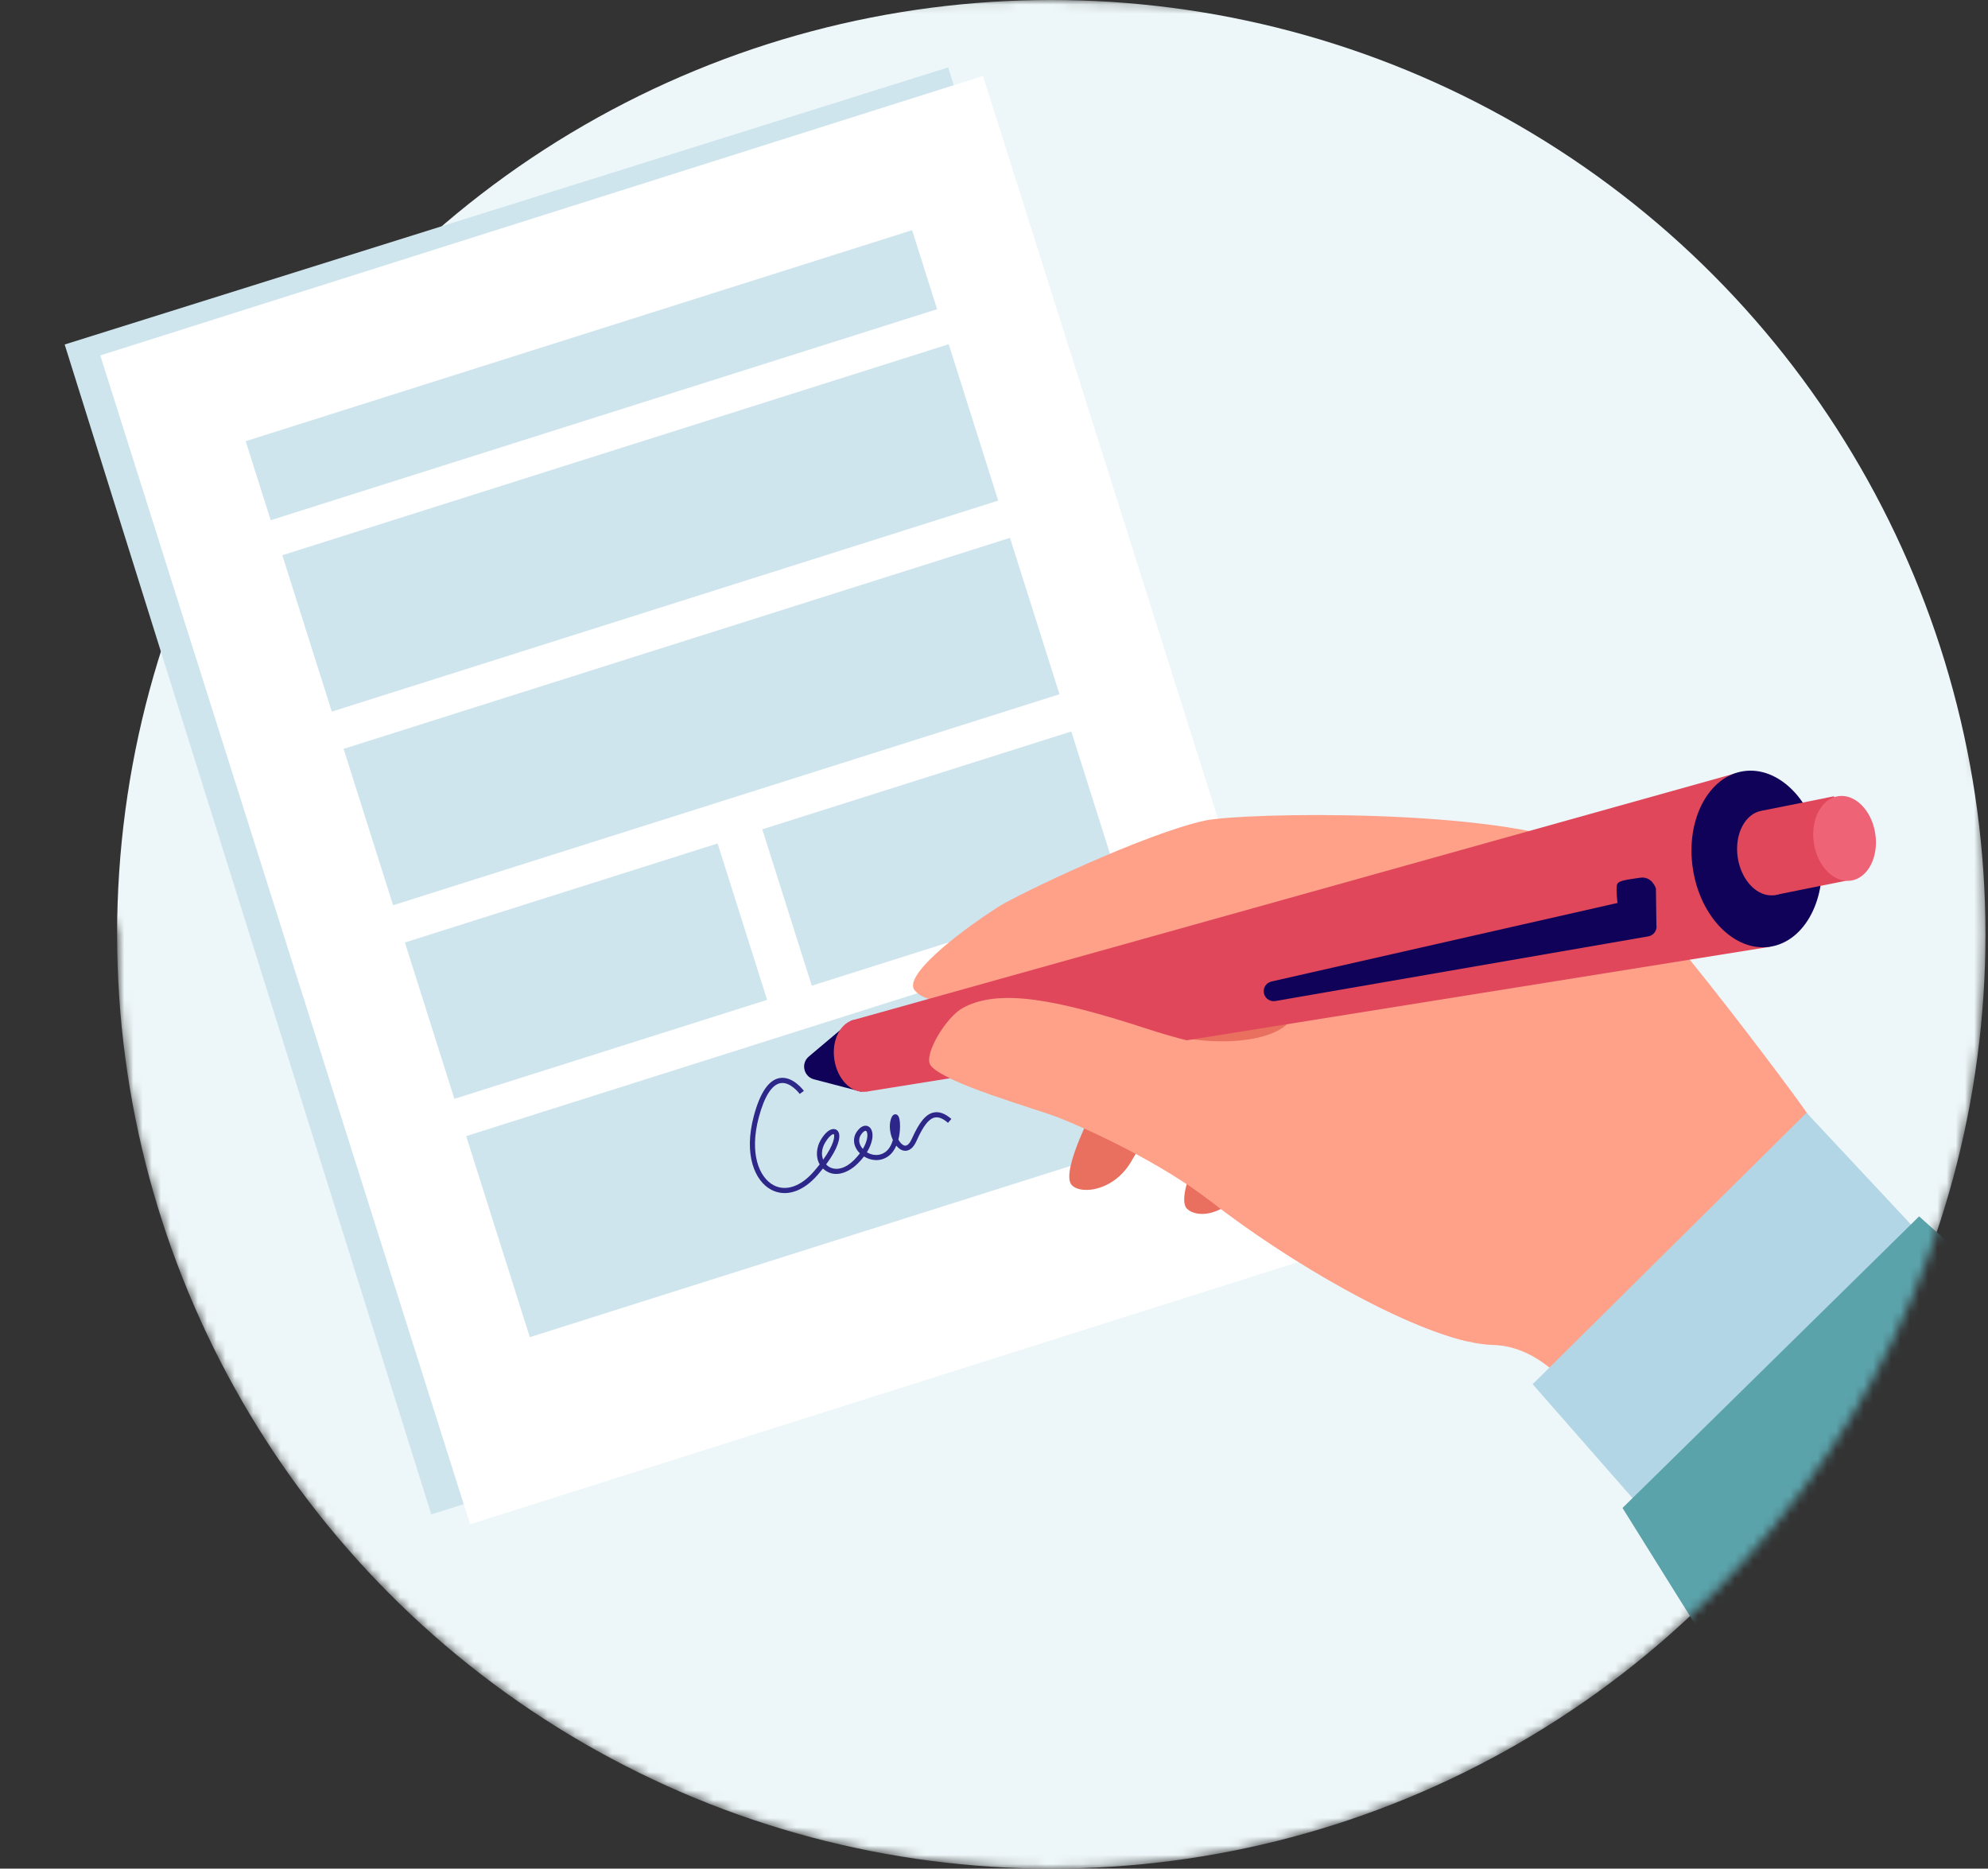 <svg width="216" height="203" viewBox="0 0 216 203" fill="none" xmlns="http://www.w3.org/2000/svg">
<rect x="0" y="0" width="216" height="203" fill="#333333" stroke="none"/>
<mask id="mask0_425_12188" style="mask-type:alpha" maskUnits="userSpaceOnUse" x="0" y="0" width="216" height="203">
<path d="M215.724 101.5C215.724 157.557 170.281 203 114.224 203C58.167 203 12.724 157.557 12.724 101.5C-18.776 26.279 5.724 4.76837e-06 114.224 0C170.281 0 215.724 19.279 215.724 101.5Z" fill="#EDF6F8"/>
</mask>
<g mask="url(#mask0_425_12188)">
<circle cx="114.224" cy="101.5" r="101.5" fill="#EDF6F8"/>
<path d="M103.021 7.325L7.027 37.425L46.86 164.516L142.855 134.416L103.021 7.325Z" fill="#CEE5EE"/>
<path d="M106.806 8.248L10.895 38.612L51.077 165.593L146.989 135.229L106.806 8.248Z" fill="white"/>
<rect x="30.673" y="60.318" width="75.948" height="17.82" transform="rotate(-17.567 30.673 60.318)" fill="#CEE5EE"/>
<rect x="26.695" y="47.928" width="75.948" height="9.004" transform="rotate(-17.567 26.695 47.928)" fill="#CEE5EE"/>
<rect x="37.332" y="81.353" width="75.948" height="17.82" transform="rotate(-17.567 37.332 81.353)" fill="#CEE5EE"/>
<rect x="50.65" y="123.421" width="75.948" height="22.912" transform="rotate(-17.567 50.65 123.421)" fill="#CEE5EE"/>
<rect x="43.991" y="102.387" width="35.641" height="17.82" transform="rotate(-17.567 43.991 102.387)" fill="#CEE5EE"/>
<rect x="82.823" y="90.093" width="35.216" height="17.82" transform="rotate(-17.567 82.823 90.093)" fill="#CEE5EE"/>
<path d="M137.542 98.017C137.542 98.017 134.883 106.85 132.375 108.774C129.867 110.697 121.869 115.326 120.054 118.176C119.49 119.063 115.585 126.263 116.256 128.403C116.71 129.85 120.896 129.73 122.951 126.106C126.524 119.808 130.926 118.306 133.826 116.961C138.772 114.664 141.42 113.008 139.755 114.83C139.755 114.83 133.82 119.673 131.784 122.313C131.234 123.026 127.898 129.348 128.828 131.12C129.331 132.078 132.838 133.078 136.3 127.646C138.575 124.077 142.138 123.726 145.357 122.842C148.143 122.076 157.697 122.531 157.697 122.531L155.816 110.43L137.543 98.018L137.542 98.017Z" fill="#E96F5F"/>
<path d="M186.245 172.443C184.378 169.597 182.61 166.937 181.045 164.626C180.17 163.34 179.359 162.159 178.631 161.119C177.452 159.44 176.486 158.125 175.807 157.297C174.07 155.18 171.904 151.667 169.044 149.142L169.042 149.143C167.107 147.43 164.855 146.175 162.198 146.11C155.619 145.948 141.584 138.267 131.523 130.473C126.035 126.224 118.139 122.621 115.024 121.4C112.573 120.44 102.452 117.616 101.104 115.721C100.311 114.605 102.77 110.502 104.609 109.497C108.55 107.341 114.798 108.553 124.747 111.802C134.225 114.897 143.468 112.137 139.619 107.9C129.47 96.731 103.957 113.011 99.38 107.583C98.148 106.123 103.43 101.753 108.481 98.509C110.557 97.177 124.372 90.569 130.896 89.15C134.979 88.263 162.561 87.759 172.111 92.006C176.508 93.961 195.865 120.077 196.351 120.957L196.352 120.96C199.027 125.793 202.05 130.421 205.404 134.803C206.464 136.194 207.558 137.555 208.685 138.893C209.194 139.496 209.708 140.096 210.231 140.686C202.595 154.084 194.502 164.361 186.246 172.441L186.245 172.443Z" fill="#FFA089"/>
<path d="M211.055 136.691L196.282 120.887L166.526 150.371L179.935 165.663L211.055 136.691Z" fill="#B2D6E5"/>
<path d="M176.291 163.82C176.291 163.82 185.144 178.028 194.762 193.376C214.113 192.524 236.082 190.071 262.642 184.934C263.942 184.682 265.233 184.409 266.517 184.112L208.516 132.141L207.624 133.021L206.672 133.956L205.577 135.031L205.575 135.033L204.646 135.947L204.647 135.952L204.644 135.95L178.797 161.358L177.874 162.264L177.871 162.264L177.763 162.368L177.377 162.746L176.847 163.268L176.841 163.272L176.288 163.821L176.291 163.82Z" fill="#5BA3AB"/>
<path d="M92.525 110.86L94.147 118.588L192.321 102.854L189.034 83.877L92.525 110.86Z" fill="#E0475B"/>
<path d="M88.435 117.252L93.603 118.605L92.525 110.859L87.877 114.779C86.992 115.525 87.316 116.958 88.435 117.252Z" fill="#100259"/>
<path d="M197.813 92.267C197.017 87 193.264 83.2 189.431 83.779C185.598 84.358 183.135 89.097 183.931 94.364C184.726 99.63 188.479 103.43 192.312 102.851C196.146 102.272 198.608 97.533 197.813 92.267Z" fill="#100259"/>
<path d="M188.809 93.162C189.192 95.695 190.997 97.523 192.839 97.244C194.683 96.966 195.867 94.686 195.484 92.154C195.102 89.621 193.297 87.793 191.454 88.072C189.611 88.35 188.426 90.63 188.809 93.162Z" fill="#E0475B"/>
<path d="M90.656 115.112C90.982 117.274 92.537 118.831 94.128 118.591C95.719 118.35 96.744 116.404 96.418 114.242C96.091 112.079 94.536 110.523 92.945 110.762C91.355 111.003 90.329 112.949 90.656 115.112Z" fill="#E0475B"/>
<path d="M199.272 86.502L191.454 88.072L192.773 97.245L200.591 95.676L199.272 86.502Z" fill="#E0475B"/>
<path d="M197.078 91.585C197.461 94.118 199.266 95.946 201.109 95.667C202.952 95.389 204.137 93.109 203.754 90.576C203.371 88.043 201.566 86.215 199.723 86.494C197.88 86.772 196.696 89.052 197.078 91.585Z" fill="#EE6375"/>
<path d="M159.403 145.711C152.172 144.027 140.326 137.292 131.523 130.476C126.037 126.227 118.141 122.621 115.025 121.4C112.575 120.444 102.451 117.617 101.103 115.723C100.312 114.605 102.772 110.504 104.61 109.499C108.55 107.342 114.799 108.553 124.746 111.801C134.224 114.897 138.984 114.368 142.973 112.564C144.35 111.941 155.003 124.367 157.256 114.02C158.387 108.823 175.051 107.154 176.298 110.262C186.625 135.986 159.403 145.71 159.403 145.71L159.403 145.711Z" fill="#FFA089"/>
<path d="M98.803 124.904C98.48 125.075 98.188 125.014 98.029 124.957C97.794 124.87 97.575 124.693 97.386 124.459C97.189 124.915 96.907 125.325 96.516 125.605C95.65 126.226 94.623 126.102 93.871 125.633C93.679 125.887 93.455 126.145 93.195 126.403C92.289 127.305 90.803 128.029 89.599 127.1C89.534 127.05 89.473 126.997 89.416 126.942C89.234 127.17 89.037 127.408 88.822 127.655C87.234 129.482 85.35 130.076 83.785 129.242C82.031 128.309 80.771 125.465 81.91 121.214C82.58 118.714 83.513 117.336 84.683 117.119C86.121 116.852 87.295 118.442 87.344 118.511L86.892 118.84L87.118 118.676L86.892 118.841C86.882 118.827 85.874 117.467 84.784 117.671C83.856 117.844 83.05 119.12 82.45 121.361C81.39 125.315 82.489 127.922 84.048 128.751C85.367 129.454 86.995 128.908 88.4 127.292C88.646 127.011 88.865 126.745 89.06 126.494C88.59 125.687 88.711 124.64 89.164 123.859C89.62 123.074 90.16 122.623 90.614 122.653C90.845 122.668 91.031 122.806 91.125 123.031C91.348 123.568 91.068 124.731 89.76 126.498C89.817 126.559 89.877 126.614 89.94 126.663C90.541 127.126 91.608 127.199 92.8 126.012C93.046 125.766 93.255 125.525 93.431 125.293C93.426 125.288 93.42 125.283 93.414 125.277C92.709 124.573 92.591 123.646 93.114 122.915C93.547 122.309 93.946 122.27 94.145 122.301C94.415 122.342 94.628 122.547 94.731 122.861C94.905 123.393 94.769 124.237 94.186 125.178C94.764 125.531 95.542 125.621 96.189 125.156C96.595 124.865 96.855 124.377 97.014 123.852C96.702 123.171 96.579 122.316 96.78 121.64C96.832 121.465 96.953 121.056 97.275 121.051C97.405 121.05 97.582 121.113 97.686 121.427C97.818 121.827 97.859 122.833 97.61 123.8C97.784 124.117 98.001 124.354 98.223 124.436C98.595 124.574 98.889 124.121 99.07 123.718C99.882 121.902 100.585 121.048 101.425 120.86C102.031 120.725 102.666 120.953 103.367 121.556L103.002 121.98C102.445 121.499 101.969 121.311 101.548 121.405C100.909 121.548 100.302 122.331 99.58 123.945C99.337 124.49 99.06 124.772 98.803 124.907L98.803 124.904ZM93.928 122.882C93.837 122.931 93.713 123.034 93.57 123.235C93.161 123.807 93.386 124.414 93.752 124.814C94.229 124.013 94.309 123.355 94.203 123.027C94.169 122.922 94.117 122.854 94.063 122.846C94.035 122.842 93.989 122.85 93.929 122.882L93.928 122.882ZM90.423 123.251C90.236 123.35 89.948 123.617 89.648 124.135C89.243 124.832 89.237 125.487 89.439 125.985C90.614 124.347 90.705 123.469 90.609 123.24C90.594 123.205 90.587 123.206 90.577 123.205C90.539 123.203 90.487 123.217 90.422 123.251L90.423 123.251Z" fill="#2C2789"/>
<path d="M138.57 108.747L179.092 101.723C179.685 101.62 180.079 101.053 179.971 100.46L179.586 98.375C179.475 97.77 178.883 97.38 178.283 97.516L138.146 106.626C137.53 106.765 137.165 107.402 137.352 108.004C137.514 108.523 138.035 108.84 138.57 108.747Z" fill="#100259"/>
<path d="M179.972 100.461L179.919 96.521C179.919 96.521 179.493 95.151 178.196 95.353C176.898 95.554 175.882 95.631 175.71 96.053C175.538 96.475 175.746 98.092 175.746 98.092L179.973 100.461L179.972 100.461Z" fill="#100259"/>
</g>
</svg>
